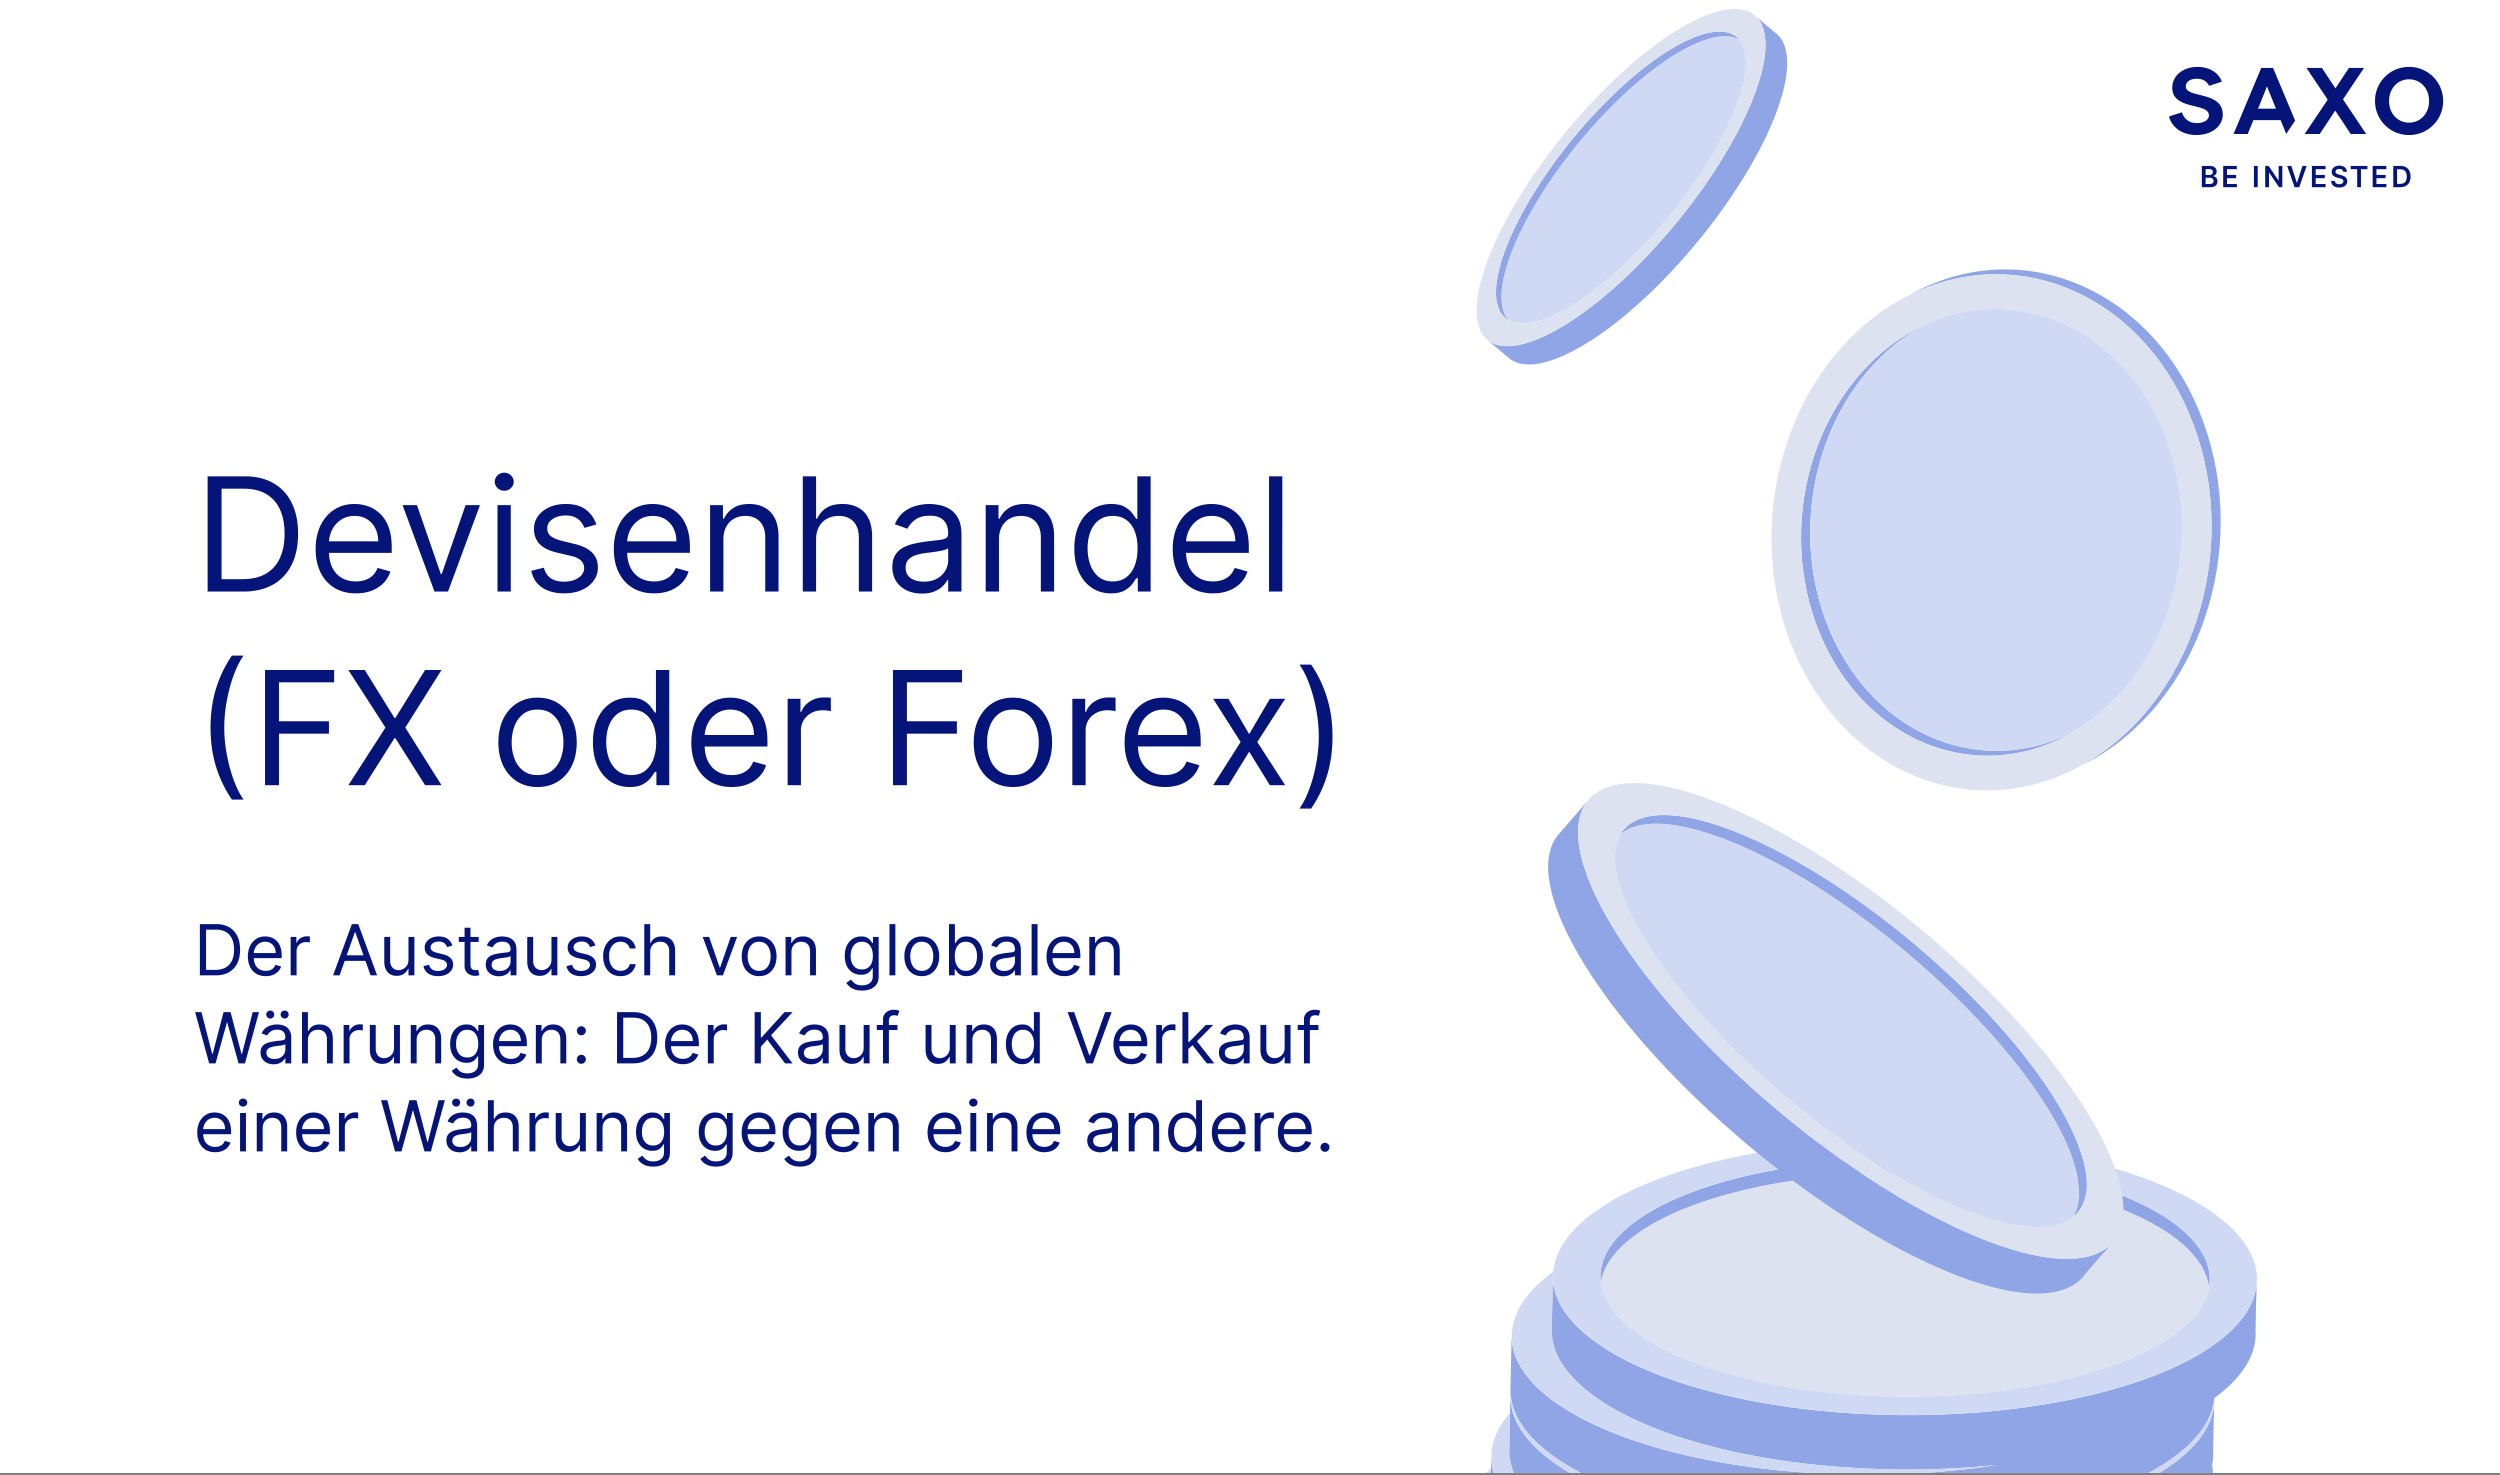 <svg xmlns="http://www.w3.org/2000/svg" width="710" height="419" fill="none"><rect width="100%" height="100%" fill="#808080" stroke="none"/><g clip-path="url(#a)"><path fill="#fff" d="M0 0h710v418.32H0z"/><path fill="#051478" d="M61.25 277h-4.489v-14.545h4.688q2.115 0 3.622.873 1.506.867 2.308 2.493.803 1.62.803 3.878 0 2.272-.81 3.913a5.77 5.77 0 0 1-2.358 2.514q-1.548.874-3.764.874m-2.727-1.562h2.613q1.805 0 2.99-.697a4.3 4.3 0 0 0 1.769-1.981q.582-1.285.582-3.061 0-1.761-.575-3.033-.575-1.278-1.719-1.96-1.143-.689-2.848-.689h-2.812zm16.96 1.789q-1.577 0-2.72-.696a4.67 4.67 0 0 1-1.755-1.96q-.61-1.264-.61-2.94 0-1.677.61-2.955.619-1.285 1.72-2.003 1.107-.724 2.585-.724.852 0 1.683.284a4.2 4.2 0 0 1 1.513.923q.681.633 1.086 1.676.405 1.044.405 2.571v.711h-8.41v-1.449h6.706q0-.924-.37-1.648a2.8 2.8 0 0 0-1.037-1.143q-.667-.42-1.576-.419-1.002 0-1.734.497a3.27 3.27 0 0 0-1.114 1.278 3.76 3.76 0 0 0-.391 1.69v.966q0 1.236.426 2.096a3.07 3.07 0 0 0 1.2 1.299q.768.441 1.783.441.66 0 1.193-.185.54-.192.93-.568.391-.384.604-.952l1.62.455a3.6 3.6 0 0 1-.86 1.448 4.2 4.2 0 0 1-1.491.966q-.888.341-1.996.341M82.55 277v-10.909h1.619v1.648h.114q.297-.81 1.08-1.314a3.2 3.2 0 0 1 1.76-.505q.186 0 .462.008.278.006.42.021v1.704a5 5 0 0 0-.391-.064 4 4 0 0 0-.633-.049q-.795 0-1.42.334-.618.325-.98.909a2.45 2.45 0 0 0-.355 1.314V277zm13.89 0h-1.847l5.341-14.545h1.818L107.093 277h-1.846l-4.347-12.244h-.113zm.682-5.682h7.443v1.563h-7.443zm18.885 1.222v-6.449h1.676V277h-1.676v-1.847h-.114a3.6 3.6 0 0 1-1.193 1.414q-.81.575-2.046.575-1.022 0-1.818-.447-.795-.455-1.25-1.364-.454-.916-.454-2.308v-6.932h1.676v6.818q0 1.194.667 1.903.675.711 1.719.711.626 0 1.272-.32.653-.32 1.093-.98.448-.66.448-1.683m12.473-4.006-1.506.426a2.8 2.8 0 0 0-.419-.731 2 2 0 0 0-.738-.597q-.47-.234-1.201-.234-1 0-1.669.461-.66.454-.66 1.158 0 .625.454.987.455.363 1.421.604l1.619.398q1.463.355 2.181 1.086.717.725.717 1.868 0 .938-.54 1.676-.533.74-1.491 1.165t-2.23.426q-1.67 0-2.763-.724-1.094-.725-1.385-2.117l1.591-.397q.227.88.859 1.321.64.44 1.669.44 1.172 0 1.861-.497.696-.504.696-1.208 0-.568-.398-.951-.397-.391-1.221-.583l-1.818-.426q-1.5-.355-2.202-1.101-.696-.753-.696-1.882a2.7 2.7 0 0 1 .518-1.633q.526-.71 1.428-1.115.909-.405 2.059-.405 1.62 0 2.543.71a3.83 3.83 0 0 1 1.321 1.875m7.466-2.443v1.42h-5.653v-1.42zm-4.005-2.614h1.676v10.398q0 .71.206 1.065.213.349.54.469.333.114.703.114.276 0 .454-.029l.284-.056.341 1.505a3.4 3.4 0 0 1-.476.128 3.5 3.5 0 0 1-.774.071q-.71 0-1.392-.305a2.76 2.76 0 0 1-1.122-.931q-.44-.624-.44-1.576zm9.737 13.779a4.4 4.4 0 0 1-1.882-.391 3.23 3.23 0 0 1-1.343-1.143q-.497-.753-.497-1.819 0-.937.37-1.519a2.6 2.6 0 0 1 .987-.924 5.2 5.2 0 0 1 1.363-.497 16 16 0 0 1 1.513-.27 73 73 0 0 1 1.612-.192q.625-.07.91-.234.291-.163.291-.568v-.057q0-1.051-.576-1.633-.568-.583-1.725-.583-1.201 0-1.882.526-.683.525-.959 1.122l-1.591-.568q.426-.994 1.136-1.549a4.3 4.3 0 0 1 1.563-.781 6.5 6.5 0 0 1 1.676-.227q.525 0 1.207.128.689.12 1.328.504.647.384 1.073 1.158t.426 2.073V277h-1.676v-1.477h-.085q-.17.355-.569.76-.398.404-1.058.689t-1.612.284m.256-1.506q.993 0 1.676-.391.689-.39 1.037-1.008.355-.618.355-1.3v-1.534q-.106.127-.469.234a8 8 0 0 1-.824.178q-.462.07-.902.128-.433.05-.703.085a6.4 6.4 0 0 0-1.222.277q-.561.184-.909.561-.34.369-.341 1.009 0 .873.647 1.321.653.44 1.655.44m14.678-3.21v-6.449h1.676V277h-1.676v-1.847h-.113a3.6 3.6 0 0 1-1.194 1.414q-.809.575-2.045.575-1.023 0-1.818-.447-.796-.455-1.25-1.364-.455-.916-.455-2.308v-6.932h1.676v6.818q0 1.194.668 1.903.675.711 1.719.711.624 0 1.271-.32.654-.32 1.094-.98.447-.66.447-1.683m12.474-4.006-1.506.426a2.8 2.8 0 0 0-.419-.731 2 2 0 0 0-.739-.597q-.468-.234-1.2-.234-1.002 0-1.669.461-.66.454-.661 1.158 0 .625.455.987.454.363 1.42.604l1.62.398q1.463.355 2.18 1.086.717.725.717 1.868 0 .938-.539 1.676-.533.74-1.492 1.165-.958.426-2.23.426-1.67 0-2.763-.724-1.094-.725-1.385-2.117l1.591-.397q.227.88.86 1.321.639.44 1.669.44 1.172 0 1.86-.497.696-.504.696-1.208 0-.568-.397-.951-.398-.391-1.222-.583l-1.818-.426q-1.499-.355-2.202-1.101-.696-.753-.696-1.882 0-.923.519-1.633.525-.71 1.427-1.115.91-.405 2.06-.405 1.619 0 2.543.71a3.84 3.84 0 0 1 1.321 1.875m7.153 8.693q-1.533 0-2.642-.724t-1.704-1.996q-.597-1.271-.597-2.905 0-1.661.611-2.933.618-1.278 1.719-1.996 1.107-.724 2.585-.724 1.15 0 2.074.426t1.513 1.193.731 1.79h-1.676q-.192-.746-.852-1.321-.654-.582-1.762-.582-.98 0-1.718.511-.732.504-1.144 1.427-.405.917-.405 2.152 0 1.264.398 2.202.405.937 1.136 1.456.739.519 1.733.519.654 0 1.186-.228a2.43 2.43 0 0 0 1.428-1.676h1.676a3.9 3.9 0 0 1-.703 1.74 3.9 3.9 0 0 1-1.47 1.222q-.91.447-2.117.447m8.417-6.789V277h-1.677v-14.545h1.677v5.34h.142a3.1 3.1 0 0 1 1.15-1.342q.774-.504 2.06-.504 1.114 0 1.953.447.838.44 1.3 1.357.468.91.468 2.315V277h-1.676v-6.818q0-1.3-.674-2.01-.668-.717-1.854-.717-.824 0-1.477.348-.647.348-1.023 1.015-.369.668-.369 1.62m24.685-4.347L205.307 277h-1.704l-4.034-10.909h1.818l3.011 8.693h.114l3.011-8.693zm6.254 11.136q-1.477 0-2.593-.703-1.108-.703-1.732-1.967-.618-1.264-.618-2.955 0-1.704.618-2.976.624-1.27 1.732-1.974 1.116-.703 2.593-.703t2.585.703q1.115.704 1.733 1.974.625 1.272.625 2.976 0 1.69-.625 2.955-.618 1.264-1.733 1.967-1.108.703-2.585.703m0-1.505q1.122 0 1.846-.576a3.4 3.4 0 0 0 1.073-1.512 5.8 5.8 0 0 0 .348-2.032 5.9 5.9 0 0 0-.348-2.038 3.43 3.43 0 0 0-1.073-1.527q-.724-.582-1.846-.582t-1.847.582q-.724.582-1.072 1.527a5.9 5.9 0 0 0-.348 2.038q0 1.094.348 2.032t1.072 1.512q.725.576 1.847.576m9.178-5.284V277h-1.676v-10.909h1.619v1.704h.142a3.1 3.1 0 0 1 1.165-1.335q.781-.511 2.017-.511 1.107 0 1.939.454.831.448 1.292 1.364.462.909.462 2.301V277h-1.676v-6.818q0-1.286-.668-2.003-.668-.724-1.832-.724-.802 0-1.435.348-.625.348-.987 1.015-.363.668-.362 1.62m20.051 10.88q-1.213 0-2.088-.312-.874-.306-1.456-.81a4.4 4.4 0 0 1-.916-1.065l1.335-.938q.227.298.576.682.348.39.951.675.61.291 1.598.291 1.322 0 2.181-.639.86-.64.859-2.003v-2.216h-.142a9 9 0 0 1-.526.739q-.333.432-.966.774-.624.334-1.69.334-1.321 0-2.372-.625-1.044-.625-1.655-1.819-.603-1.193-.604-2.897 0-1.677.59-2.919.59-1.251 1.641-1.932 1.05-.689 2.429-.689 1.065 0 1.69.355.631.348.966.795.34.44.525.725h.171v-1.733h1.619v11.221q0 1.407-.639 2.287a3.63 3.63 0 0 1-1.705 1.3q-1.065.42-2.372.419m-.057-5.994q1.01 0 1.705-.462t1.058-1.328.362-2.074q0-1.178-.355-2.081-.355-.901-1.051-1.413-.696-.511-1.719-.511-1.065 0-1.775.539-.704.54-1.058 1.449-.348.91-.348 2.017 0 1.137.355 2.01.362.866 1.065 1.364.711.49 1.761.49m9.517-12.869V277h-1.676v-14.545zm7.502 14.772q-1.478 0-2.592-.703-1.108-.703-1.733-1.967-.618-1.264-.618-2.955 0-1.704.618-2.976.625-1.27 1.733-1.974 1.115-.703 2.592-.703t2.585.703q1.115.704 1.733 1.974.625 1.272.625 2.976 0 1.69-.625 2.955-.618 1.264-1.733 1.967-1.107.703-2.585.703m0-1.505q1.122 0 1.847-.576.724-.575 1.072-1.512a5.8 5.8 0 0 0 .348-2.032 5.9 5.9 0 0 0-.348-2.038q-.348-.945-1.072-1.527t-1.847-.582-1.846.582a3.43 3.43 0 0 0-1.073 1.527 5.9 5.9 0 0 0-.348 2.038q0 1.094.348 2.032t1.073 1.512q.724.576 1.846.576m7.729 1.278v-14.545h1.676v5.369h.142q.185-.284.512-.725.334-.447.952-.795.625-.355 1.69-.355 1.377 0 2.429.689t1.64 1.953q.59 1.264.59 2.983 0 1.733-.59 3.004-.59 1.264-1.633 1.96-1.044.69-2.408.689-1.05 0-1.683-.348-.632-.355-.973-.802a11 11 0 0 1-.526-.753h-.198V277zm1.648-5.455q0 1.236.362 2.181.363.938 1.058 1.47.697.526 1.705.526 1.052 0 1.754-.554.71-.561 1.066-1.506.362-.952.362-2.117 0-1.15-.355-2.073-.348-.931-1.059-1.471-.703-.546-1.768-.546-1.023 0-1.719.518-.696.511-1.051 1.435-.355.915-.355 2.137m13.757 5.711a4.4 4.4 0 0 1-1.882-.391 3.23 3.23 0 0 1-1.342-1.143q-.498-.753-.497-1.819 0-.937.369-1.519a2.6 2.6 0 0 1 .987-.924 5.2 5.2 0 0 1 1.364-.497 16 16 0 0 1 1.512-.27 72 72 0 0 1 1.613-.192q.624-.07.909-.234.291-.163.291-.568v-.057q0-1.051-.575-1.633-.568-.583-1.726-.583-1.2 0-1.882.526-.682.525-.959 1.122l-1.591-.568q.426-.994 1.136-1.549a4.3 4.3 0 0 1 1.563-.781 6.5 6.5 0 0 1 1.676-.227q.526 0 1.207.128.69.12 1.329.504.645.384 1.072 1.158.426.774.426 2.073V277h-1.676v-1.477h-.085q-.17.355-.568.76-.398.404-1.059.689t-1.612.284m.256-1.506q.994 0 1.676-.391.689-.39 1.037-1.008.355-.618.355-1.3v-1.534q-.106.127-.469.234a8 8 0 0 1-.824.178q-.46.07-.902.128a41 41 0 0 0-.703.085 6.4 6.4 0 0 0-1.221.277q-.561.184-.909.561-.341.369-.341 1.009 0 .873.646 1.321.654.44 1.655.44m9.48-13.295V277h-1.677v-14.545zm7.643 14.772q-1.576 0-2.72-.696a4.7 4.7 0 0 1-1.754-1.96q-.61-1.264-.611-2.94 0-1.677.611-2.955.618-1.285 1.719-2.003 1.107-.724 2.585-.724.852 0 1.683.284a4.2 4.2 0 0 1 1.513.923q.681.633 1.087 1.676.404 1.044.404 2.571v.711h-8.409v-1.449h6.705q0-.924-.369-1.648a2.8 2.8 0 0 0-1.037-1.143q-.668-.42-1.577-.419-1.001 0-1.733.497a3.26 3.26 0 0 0-1.115 1.278 3.75 3.75 0 0 0-.391 1.69v.966q0 1.236.426 2.096a3.07 3.07 0 0 0 1.201 1.299q.767.441 1.782.441.66 0 1.194-.185.54-.192.93-.568.39-.384.604-.952l1.619.455a3.6 3.6 0 0 1-.859 1.448q-.604.618-1.492.966-.888.341-1.996.341m8.743-6.789V277h-1.676v-10.909h1.619v1.704h.142a3.1 3.1 0 0 1 1.165-1.335q.781-.511 2.017-.511 1.108 0 1.939.454.831.448 1.293 1.364.462.909.461 2.301V277h-1.676v-6.818q0-1.286-.667-2.003-.668-.724-1.833-.724-.803 0-1.434.348-.625.348-.988 1.015-.362.668-.362 1.62M59.403 302l-3.977-14.545h1.79l3.04 11.846h.142l3.096-11.846h1.989l3.096 11.846h.143l3.04-11.846h1.79L69.573 302h-1.818l-3.21-11.591h-.114L61.222 302zm18.31.256a4.4 4.4 0 0 1-1.882-.391 3.23 3.23 0 0 1-1.342-1.143q-.498-.753-.498-1.819 0-.937.37-1.519.369-.59.987-.924a5.2 5.2 0 0 1 1.364-.497 16 16 0 0 1 1.512-.27q.994-.127 1.613-.192.625-.07.909-.234.29-.163.29-.568v-.057q.001-1.051-.574-1.633-.569-.583-1.726-.583-1.2 0-1.882.526-.683.525-.96 1.122l-1.59-.568q.426-.994 1.136-1.549.718-.56 1.563-.781a6.5 6.5 0 0 1 1.676-.227q.525 0 1.207.128.69.12 1.329.504.646.384 1.072 1.158t.426 2.073V302h-1.676v-1.477h-.085q-.17.355-.569.76-.397.404-1.058.689-.66.284-1.612.284m.256-1.506q.994 0 1.676-.391.69-.39 1.037-1.008a2.57 2.57 0 0 0 .355-1.3v-1.534q-.106.127-.469.234a8 8 0 0 1-.824.178q-.46.07-.902.128-.433.05-.703.085a6.4 6.4 0 0 0-1.221.277q-.561.184-.91.561-.34.369-.34 1.009 0 .873.646 1.321.653.44 1.655.44m-1.222-11.477q-.447 0-.795-.341a1.1 1.1 0 0 1-.341-.796q0-.49.34-.809a1.13 1.13 0 0 1 .796-.327q.49 0 .81.327.327.32.326.809 0 .448-.326.796a1.06 1.06 0 0 1-.81.341m4.091 0q-.447 0-.795-.341a1.1 1.1 0 0 1-.341-.796q0-.49.34-.809a1.13 1.13 0 0 1 .796-.327q.49 0 .81.327.326.32.326.809 0 .448-.326.796a1.06 1.06 0 0 1-.81.341m6.61 6.165V302h-1.676v-14.545h1.676v5.34h.143q.383-.844 1.15-1.342.774-.504 2.06-.504 1.115 0 1.953.447.838.44 1.3 1.357.468.91.468 2.315V302h-1.676v-6.818q0-1.3-.675-2.01-.667-.717-1.853-.717-.825 0-1.477.348-.647.348-1.023 1.015-.37.668-.37 1.62M97.589 302v-10.909h1.62v1.648h.114q.298-.81 1.079-1.314a3.2 3.2 0 0 1 1.762-.505q.185 0 .461.008.278.006.419.021v1.704a5 5 0 0 0-.39-.064 4 4 0 0 0-.632-.049q-.796 0-1.421.334-.618.325-.98.909a2.45 2.45 0 0 0-.355 1.314V302zm14.317-4.46v-6.449h1.676V302h-1.676v-1.847h-.113a3.6 3.6 0 0 1-1.194 1.414q-.809.575-2.045.575-1.023 0-1.818-.447-.796-.455-1.25-1.364-.455-.916-.455-2.308v-6.932h1.676v6.818q0 1.194.668 1.903.675.711 1.719.711.624 0 1.271-.32.654-.32 1.094-.98.447-.66.447-1.683m6.422-2.102V302h-1.676v-10.909h1.62v1.704h.142a3.1 3.1 0 0 1 1.164-1.335q.782-.511 2.017-.511 1.108 0 1.939.454.831.448 1.293 1.364.462.909.462 2.301V302h-1.676v-6.818q0-1.286-.668-2.003-.668-.724-1.832-.724-.804 0-1.435.348-.626.348-.987 1.015-.363.668-.363 1.62m14.427 10.88q-1.215 0-2.088-.312-.874-.306-1.456-.81a4.4 4.4 0 0 1-.916-1.065l1.335-.938q.227.298.575.682.348.39.952.675.61.291 1.598.291 1.321 0 2.18-.639.86-.64.86-2.003v-2.216h-.142a9 9 0 0 1-.526.739q-.333.432-.966.774-.625.334-1.69.334-1.322 0-2.372-.625-1.044-.625-1.655-1.819-.604-1.193-.604-2.897 0-1.677.59-2.919.589-1.251 1.64-1.932 1.052-.689 2.429-.689 1.065 0 1.691.355.632.348.965.795.342.44.526.725h.17v-1.733h1.62v11.221q0 1.407-.639 2.287a3.64 3.64 0 0 1-1.705 1.3q-1.065.42-2.372.419m-.057-5.994q1.008 0 1.705-.462.696-.462 1.058-1.328t.362-2.074q0-1.178-.355-2.081-.355-.901-1.051-1.413-.696-.511-1.719-.511-1.065 0-1.775.539-.703.54-1.059 1.449-.348.91-.348 2.017 0 1.137.355 2.01.363.866 1.066 1.364.71.49 1.761.49m12.415 1.903q-1.577 0-2.72-.696a4.67 4.67 0 0 1-1.755-1.96q-.61-1.264-.61-2.94 0-1.677.61-2.955.618-1.285 1.719-2.003 1.109-.724 2.585-.724.853 0 1.684.284a4.2 4.2 0 0 1 1.512.923q.682.633 1.087 1.676.405 1.044.405 2.571v.711h-8.409v-1.449h6.704q0-.924-.369-1.648a2.78 2.78 0 0 0-1.037-1.143q-.668-.42-1.577-.419-1 0-1.733.497a3.3 3.3 0 0 0-1.115 1.278 3.76 3.76 0 0 0-.39 1.69v.966q0 1.236.426 2.096a3.07 3.07 0 0 0 1.2 1.299q.768.441 1.783.441.66 0 1.193-.185.54-.192.93-.568.391-.384.604-.952l1.619.455a3.6 3.6 0 0 1-.859 1.448 4.2 4.2 0 0 1-1.491.966q-.889.341-1.996.341m8.743-6.789V302h-1.676v-10.909h1.619v1.704h.142a3.1 3.1 0 0 1 1.165-1.335q.781-.511 2.017-.511 1.108 0 1.939.454.831.448 1.292 1.364.462.909.462 2.301V302h-1.676v-6.818q0-1.286-.668-2.003-.668-.724-1.832-.724-.802 0-1.435.348a2.5 2.5 0 0 0-.987 1.015q-.362.668-.362 1.62m11.244 6.676q-.525 0-.902-.377a1.23 1.23 0 0 1-.376-.902q0-.525.376-.902a1.23 1.23 0 0 1 .902-.376q.526 0 .902.376.377.377.377.902 0 .348-.178.639a1.3 1.3 0 0 1-.461.469q-.285.171-.64.171m0-8.097a1.23 1.23 0 0 1-.902-.376 1.23 1.23 0 0 1-.376-.902q0-.526.376-.902.377-.377.902-.377.526 0 .902.377.377.376.377.902 0 .348-.178.639-.17.29-.461.469-.285.17-.64.17M179.727 302h-4.489v-14.545h4.687q2.117 0 3.623.873 1.505.867 2.308 2.493.802 1.62.802 3.878 0 2.272-.809 3.913a5.77 5.77 0 0 1-2.358 2.514q-1.548.874-3.764.874m-2.728-1.562h2.614q1.804 0 2.99-.697a4.3 4.3 0 0 0 1.768-1.981q.583-1.285.583-3.061 0-1.761-.575-3.033-.576-1.278-1.719-1.96-1.144-.689-2.848-.689h-2.813zm16.961 1.789q-1.577 0-2.721-.696a4.7 4.7 0 0 1-1.754-1.96q-.61-1.264-.611-2.94 0-1.677.611-2.955.618-1.285 1.719-2.003 1.107-.724 2.585-.724.852 0 1.683.284a4.2 4.2 0 0 1 1.513.923q.682.633 1.087 1.676.405 1.044.405 2.571v.711h-8.41v-1.449h6.705q0-.924-.369-1.648a2.8 2.8 0 0 0-1.037-1.143q-.668-.42-1.577-.419-1.002 0-1.733.497a3.26 3.26 0 0 0-1.115 1.278 3.76 3.76 0 0 0-.391 1.69v.966q0 1.236.427 2.096a3.06 3.06 0 0 0 1.2 1.299q.766.441 1.783.441.66 0 1.193-.185.54-.192.93-.568.391-.384.604-.952l1.619.455a3.6 3.6 0 0 1-.859 1.448q-.604.618-1.492.966-.888.341-1.995.341m7.066-.227v-10.909h1.62v1.648h.113q.299-.81 1.08-1.314a3.2 3.2 0 0 1 1.761-.505q.184 0 .462.008.276.006.419.021v1.704a5 5 0 0 0-.391-.064 4 4 0 0 0-.632-.049 2.96 2.96 0 0 0-1.42.334q-.618.325-.98.909a2.45 2.45 0 0 0-.356 1.314V302zm13.294 0v-14.545h1.761v7.215h.171l6.534-7.215h2.301l-6.108 6.562 6.108 7.983h-2.131l-5.056-6.761-1.819 2.045V302zm16.03.256a4.4 4.4 0 0 1-1.882-.391 3.23 3.23 0 0 1-1.343-1.143q-.497-.753-.497-1.819 0-.937.37-1.519a2.6 2.6 0 0 1 .987-.924 5.2 5.2 0 0 1 1.363-.497 16 16 0 0 1 1.513-.27q.994-.127 1.612-.192.626-.07.909-.234.292-.163.292-.568v-.057q0-1.051-.576-1.633-.568-.583-1.725-.583-1.201 0-1.883.526-.682.525-.958 1.122l-1.591-.568q.426-.994 1.136-1.549a4.3 4.3 0 0 1 1.563-.781 6.5 6.5 0 0 1 1.676-.227q.525 0 1.207.128.689.12 1.328.504.647.384 1.073 1.158t.426 2.073V302h-1.676v-1.477h-.086q-.17.355-.568.76-.398.404-1.058.689t-1.612.284m.255-1.506q.994 0 1.677-.391.689-.39 1.037-1.008.355-.618.355-1.3v-1.534q-.107.127-.469.234a8 8 0 0 1-.824.178q-.462.07-.902.128-.433.05-.703.085a6.4 6.4 0 0 0-1.222.277q-.561.184-.909.561-.34.369-.341 1.009 0 .873.647 1.321.653.44 1.654.44m14.679-3.21v-6.449h1.676V302h-1.676v-1.847h-.114a3.57 3.57 0 0 1-1.193 1.414q-.809.575-2.045.575-1.023 0-1.818-.447-.796-.455-1.25-1.364-.455-.916-.455-2.308v-6.932h1.676v6.818q0 1.194.668 1.903.675.711 1.719.711.624 0 1.271-.32.654-.32 1.094-.98.447-.66.447-1.683m9.604-6.449v1.42h-5.881v-1.42zM250.769 302v-12.415q0-.938.44-1.562a2.74 2.74 0 0 1 1.144-.938 3.6 3.6 0 0 1 1.484-.312q.618 0 1.009.099.39.1.582.185l-.483 1.449a8 8 0 0 0-.355-.107 2.2 2.2 0 0 0-.583-.064q-.831 0-1.2.419-.362.42-.362 1.229V302zm18.968-4.46v-6.449h1.676V302h-1.676v-1.847h-.113a3.6 3.6 0 0 1-1.194 1.414q-.809.575-2.045.575-1.023 0-1.818-.447-.796-.455-1.25-1.364-.455-.916-.455-2.308v-6.932h1.676v6.818q0 1.194.668 1.903.675.711 1.719.711.624 0 1.271-.32.654-.32 1.094-.98.447-.66.447-1.683m6.422-2.102V302h-1.676v-10.909h1.62v1.704h.142a3.1 3.1 0 0 1 1.164-1.335q.782-.511 2.017-.511 1.108 0 1.939.454.831.448 1.293 1.364.462.909.462 2.301V302h-1.676v-6.818q0-1.286-.668-2.003-.668-.724-1.832-.724-.804 0-1.435.348-.625.348-.987 1.015-.363.668-.363 1.62m14.143 6.789q-1.364 0-2.408-.689-1.044-.696-1.633-1.96-.59-1.271-.59-3.004 0-1.719.59-2.983t1.64-1.953q1.052-.689 2.429-.689 1.066 0 1.683.355.625.348.952.795.334.44.519.725h.142v-5.369h1.676V302h-1.619v-1.676h-.199q-.185.299-.526.753-.341.447-.973.802-.632.348-1.683.348m.227-1.505q1.009 0 1.705-.526.695-.533 1.058-1.47.362-.945.362-2.181 0-1.222-.355-2.137-.355-.924-1.051-1.435-.696-.518-1.719-.518-1.065 0-1.775.546-.703.54-1.059 1.471-.348.923-.348 2.073 0 1.165.355 2.117.363.945 1.066 1.506.71.554 1.761.554m14.524-13.267 4.318 12.244h.171l4.318-12.244h1.847L310.366 302h-1.818l-5.341-14.545zm16.25 14.772q-1.577 0-2.72-.696a4.7 4.7 0 0 1-1.754-1.96q-.61-1.264-.611-2.94 0-1.677.611-2.955.618-1.285 1.719-2.003 1.107-.724 2.585-.724.852 0 1.683.284a4.2 4.2 0 0 1 1.513.923q.682.633 1.086 1.676.405 1.044.405 2.571v.711h-8.409v-1.449h6.705q0-.924-.37-1.648a2.8 2.8 0 0 0-1.036-1.143q-.669-.42-1.577-.419-1.002 0-1.733.497a3.26 3.26 0 0 0-1.115 1.278 3.75 3.75 0 0 0-.391 1.69v.966q0 1.236.426 2.096a3.07 3.07 0 0 0 1.201 1.299q.767.441 1.782.441.661 0 1.193-.185.54-.192.931-.568.39-.384.604-.952l1.619.455a3.6 3.6 0 0 1-.86 1.448 4.2 4.2 0 0 1-1.491.966q-.888.341-1.996.341m7.067-.227v-10.909h1.619v1.648h.114q.299-.81 1.08-1.314a3.18 3.18 0 0 1 1.761-.505q.185 0 .462.008.276.006.419.021v1.704a5 5 0 0 0-.391-.064 4 4 0 0 0-.632-.049q-.795 0-1.421.334a2.5 2.5 0 0 0-.98.909 2.45 2.45 0 0 0-.355 1.314V302zm9.004-3.977-.028-2.074h.34l4.773-4.858h2.074l-5.085 5.142h-.142zM335.811 302v-14.545h1.677V302zm6.932 0-4.261-5.398 1.193-1.164 5.199 6.562zm7.158.256a4.44 4.44 0 0 1-1.883-.391 3.23 3.23 0 0 1-1.342-1.143q-.497-.753-.497-1.819 0-.937.369-1.519a2.6 2.6 0 0 1 .988-.924 5.2 5.2 0 0 1 1.363-.497 16 16 0 0 1 1.513-.27q.994-.127 1.612-.192.625-.07.909-.234.291-.163.291-.568v-.057q0-1.051-.575-1.633-.568-.583-1.726-.583-1.2 0-1.882.526-.681.525-.959 1.122l-1.591-.568q.427-.994 1.137-1.549a4.3 4.3 0 0 1 1.562-.781 6.5 6.5 0 0 1 1.676-.227q.526 0 1.208.128.689.12 1.328.504.646.384 1.072 1.158t.427 2.073V302h-1.677v-1.477h-.085q-.17.355-.568.76-.398.404-1.058.689-.661.284-1.612.284m.255-1.506q.995 0 1.676-.391.69-.39 1.037-1.008.355-.618.355-1.3v-1.534q-.107.127-.468.234a8 8 0 0 1-.824.178q-.462.07-.902.128-.433.05-.703.085a6.4 6.4 0 0 0-1.222.277q-.561.184-.909.561-.34.369-.341 1.009 0 .873.646 1.321.654.44 1.655.44m14.679-3.21v-6.449h1.676V302h-1.676v-1.847h-.114a3.57 3.57 0 0 1-1.193 1.414q-.81.575-2.045.575-1.023 0-1.819-.447-.795-.455-1.25-1.364-.454-.916-.454-2.308v-6.932h1.676v6.818q0 1.194.668 1.903.674.711 1.718.711.626 0 1.272-.32.653-.32 1.093-.98.448-.66.448-1.683m9.604-6.449v1.42h-5.881v-1.42zM370.32 302v-12.415q0-.938.44-1.562a2.74 2.74 0 0 1 1.143-.938 3.6 3.6 0 0 1 1.485-.312q.618 0 1.008.099.391.1.583.185l-.483 1.449a8 8 0 0 0-.355-.107 2.2 2.2 0 0 0-.583-.064q-.831 0-1.2.419-.363.42-.362 1.229V302zM61.108 327.227q-1.577 0-2.72-.696a4.67 4.67 0 0 1-1.755-1.96q-.61-1.264-.61-2.94 0-1.677.61-2.955.618-1.285 1.72-2.003 1.107-.724 2.584-.724.853 0 1.684.284a4.2 4.2 0 0 1 1.512.923q.682.633 1.087 1.676.405 1.044.405 2.571v.711h-8.41v-1.449h6.705q0-.924-.369-1.648a2.8 2.8 0 0 0-1.037-1.143q-.667-.42-1.577-.419-1.001 0-1.732.497a3.27 3.27 0 0 0-1.115 1.278 3.76 3.76 0 0 0-.391 1.69v.966q0 1.236.426 2.096a3.07 3.07 0 0 0 1.2 1.299q.768.441 1.783.441.66 0 1.193-.185.54-.192.93-.568.391-.384.604-.952l1.62.455a3.6 3.6 0 0 1-.86 1.448 4.2 4.2 0 0 1-1.491.966q-.888.341-1.996.341m7.067-.227v-10.909h1.676V327zm.852-12.727q-.49 0-.845-.334a1.07 1.07 0 0 1-.348-.803q0-.469.348-.802a1.2 1.2 0 0 1 .845-.334q.49 0 .838.334.355.333.355.802t-.355.803a1.17 1.17 0 0 1-.838.334m5.57 6.165V327H72.92v-10.909h1.62v1.704h.141a3.1 3.1 0 0 1 1.165-1.335q.78-.511 2.017-.511 1.108 0 1.939.454.831.448 1.293 1.364.46.909.461 2.301V327h-1.676v-6.818q0-1.286-.668-2.003-.667-.724-1.832-.724-.802 0-1.435.348-.624.348-.987 1.015-.362.668-.362 1.62m14.597 6.789q-1.577 0-2.72-.696a4.67 4.67 0 0 1-1.755-1.96q-.61-1.264-.61-2.94 0-1.677.61-2.955.618-1.285 1.72-2.003 1.108-.724 2.584-.724.853 0 1.684.284a4.2 4.2 0 0 1 1.513.923q.681.633 1.086 1.676.405 1.044.405 2.571v.711H85.3v-1.449h6.705q0-.924-.369-1.648a2.8 2.8 0 0 0-1.037-1.143q-.667-.42-1.577-.419-1 0-1.733.497a3.27 3.27 0 0 0-1.115 1.278 3.76 3.76 0 0 0-.39 1.69v.966q0 1.236.426 2.096a3.07 3.07 0 0 0 1.2 1.299q.768.441 1.783.441.66 0 1.193-.185.54-.192.93-.568.39-.384.604-.952l1.62.455a3.6 3.6 0 0 1-.86 1.448q-.604.618-1.491.966-.888.341-1.996.341M96.26 327v-10.909h1.619v1.648h.114q.297-.81 1.08-1.314a3.2 3.2 0 0 1 1.761-.505q.185 0 .461.008.278.006.419.021v1.704a5 5 0 0 0-.39-.064 4 4 0 0 0-.633-.049q-.795 0-1.42.334-.618.325-.98.909a2.45 2.45 0 0 0-.355 1.314V327zm15.935 0-3.977-14.545h1.79l3.04 11.846h.142l3.096-11.846h1.989l3.097 11.846h.142l3.039-11.846h1.79L122.367 327h-1.818l-3.211-11.591h-.113L114.015 327zm18.31.256a4.4 4.4 0 0 1-1.882-.391 3.2 3.2 0 0 1-1.342-1.143q-.498-.753-.498-1.819 0-.937.37-1.519a2.6 2.6 0 0 1 .987-.924 5.2 5.2 0 0 1 1.364-.497 16 16 0 0 1 1.512-.27 72 72 0 0 1 1.613-.192q.624-.07.909-.234.291-.163.291-.568v-.057q0-1.051-.575-1.633-.568-.583-1.726-.583-1.2 0-1.882.526-.682.525-.959 1.122l-1.591-.568q.426-.994 1.136-1.549a4.3 4.3 0 0 1 1.563-.781 6.5 6.5 0 0 1 1.676-.227q.525 0 1.207.128.69.12 1.328.504.647.384 1.073 1.158t.426 2.073V327h-1.676v-1.477h-.085q-.17.355-.569.76-.397.404-1.058.689-.66.284-1.612.284m.256-1.506q.994 0 1.676-.391.689-.39 1.037-1.008.355-.618.355-1.3v-1.534q-.106.127-.469.234a8 8 0 0 1-.824.178q-.46.07-.902.128-.433.05-.703.085a6.4 6.4 0 0 0-1.221.277q-.561.184-.91.561-.34.369-.34 1.009 0 .873.646 1.321.653.44 1.655.44m-1.222-11.477q-.447 0-.795-.341a1.1 1.1 0 0 1-.341-.796q0-.49.341-.809.348-.327.795-.327.49 0 .81.327.326.32.326.809 0 .448-.326.796a1.06 1.06 0 0 1-.81.341m4.091 0q-.447 0-.795-.341a1.1 1.1 0 0 1-.341-.796q0-.49.341-.809.348-.327.795-.327.49 0 .81.327.326.32.326.809 0 .448-.326.796a1.06 1.06 0 0 1-.81.341m6.61 6.165V327h-1.676v-14.545h1.676v5.34h.143a3.1 3.1 0 0 1 1.15-1.342q.774-.504 2.06-.504 1.115 0 1.953.447.838.44 1.3 1.357.468.91.468 2.315V327h-1.676v-6.818q0-1.3-.675-2.01-.667-.717-1.853-.717-.824 0-1.477.348-.647.348-1.023 1.015-.37.668-.37 1.62M150.382 327v-10.909h1.619v1.648h.114q.298-.81 1.079-1.314a3.2 3.2 0 0 1 1.762-.505q.185 0 .461.008.278.006.419.021v1.704a5 5 0 0 0-.39-.064 4 4 0 0 0-.632-.049q-.796 0-1.421.334-.618.325-.98.909a2.44 2.44 0 0 0-.355 1.314V327zm14.316-4.46v-6.449h1.676V327h-1.676v-1.847h-.113a3.6 3.6 0 0 1-1.194 1.414q-.809.575-2.045.575-1.023 0-1.818-.447-.796-.455-1.25-1.364-.455-.916-.455-2.308v-6.932h1.676v6.818q0 1.194.668 1.903.675.711 1.719.711.624 0 1.271-.32.654-.32 1.094-.98.447-.66.447-1.683m6.422-2.102V327h-1.676v-10.909h1.62v1.704h.142a3.1 3.1 0 0 1 1.164-1.335q.782-.511 2.017-.511 1.108 0 1.939.454.831.448 1.293 1.364.462.909.462 2.301V327h-1.677v-6.818q0-1.286-.667-2.003-.668-.724-1.833-.724-.803 0-1.434.348-.626.348-.987 1.015-.363.668-.363 1.62m14.427 10.88q-1.215 0-2.088-.312-.874-.306-1.456-.81a4.4 4.4 0 0 1-.916-1.065l1.335-.938q.227.298.575.682.348.39.952.675.61.291 1.598.291 1.321 0 2.18-.639.86-.64.86-2.003v-2.216h-.142a9 9 0 0 1-.526.739q-.334.432-.966.774-.625.334-1.69.334-1.322 0-2.372-.625-1.044-.625-1.655-1.819-.604-1.193-.604-2.897 0-1.677.59-2.919.589-1.251 1.64-1.932 1.052-.689 2.429-.689 1.065 0 1.691.355.632.348.965.795.342.44.526.725h.17v-1.733h1.62v11.221q0 1.407-.639 2.287a3.64 3.64 0 0 1-1.705 1.3q-1.065.42-2.372.419m-.057-5.994q1.008 0 1.705-.462.696-.462 1.058-1.328t.362-2.074q0-1.178-.355-2.081-.355-.901-1.051-1.413-.696-.511-1.719-.511-1.065 0-1.776.539-.702.54-1.058 1.449-.348.91-.348 2.017 0 1.137.355 2.01.363.866 1.066 1.364.71.49 1.761.49m17.869 5.994q-1.213 0-2.088-.312-.873-.306-1.456-.81a4.4 4.4 0 0 1-.916-1.065l1.335-.938q.228.298.576.682.348.39.951.675.611.291 1.598.291 1.321 0 2.181-.639.86-.64.859-2.003v-2.216h-.142a9 9 0 0 1-.525.739q-.334.432-.966.774-.625.334-1.691.334-1.32 0-2.372-.625-1.044-.625-1.655-1.819-.603-1.193-.603-2.897 0-1.677.589-2.919.59-1.251 1.641-1.932 1.05-.689 2.429-.689 1.065 0 1.69.355.631.348.966.795.34.44.526.725h.17v-1.733h1.619v11.221q0 1.407-.639 2.287a3.64 3.64 0 0 1-1.704 1.3q-1.066.42-2.373.419m-.056-5.994q1.008 0 1.704-.462t1.058-1.328q.363-.867.363-2.074 0-1.178-.356-2.081-.354-.901-1.051-1.413-.696-.511-1.718-.511-1.067 0-1.776.539-.704.54-1.058 1.449-.348.91-.348 2.017 0 1.137.355 2.01.362.866 1.065 1.364.71.49 1.762.49m12.414 1.903q-1.577 0-2.72-.696a4.7 4.7 0 0 1-1.754-1.96q-.61-1.264-.611-2.94 0-1.677.611-2.955.618-1.285 1.719-2.003 1.107-.724 2.585-.724.852 0 1.683.284a4.2 4.2 0 0 1 1.513.923q.682.633 1.087 1.676.404 1.044.404 2.571v.711h-8.409v-1.449h6.705q0-.924-.369-1.648a2.8 2.8 0 0 0-1.037-1.143q-.668-.42-1.577-.419-1.002 0-1.733.497a3.26 3.26 0 0 0-1.115 1.278 3.75 3.75 0 0 0-.391 1.69v.966q0 1.236.426 2.096a3.07 3.07 0 0 0 1.201 1.299q.767.441 1.782.441.66 0 1.194-.185.538-.192.93-.568.39-.384.604-.952l1.619.455a3.6 3.6 0 0 1-.859 1.448q-.604.618-1.492.966-.888.341-1.996.341m11.471 4.091q-1.215 0-2.089-.312-.873-.306-1.456-.81a4.5 4.5 0 0 1-.916-1.065l1.335-.938q.228.298.576.682.348.39.951.675.611.291 1.599.291 1.32 0 2.18-.639.86-.64.859-2.003v-2.216h-.142a9 9 0 0 1-.525.739q-.334.432-.966.774-.625.334-1.691.334-1.32 0-2.372-.625-1.043-.625-1.655-1.819-.603-1.193-.603-2.897 0-1.677.589-2.919.59-1.251 1.641-1.932 1.051-.689 2.429-.689 1.065 0 1.69.355.633.348.966.795.341.44.526.725h.17v-1.733h1.619v11.221q0 1.407-.639 2.287a3.63 3.63 0 0 1-1.704 1.3q-1.066.42-2.372.419m-.057-5.994q1.008 0 1.704-.462t1.058-1.328q.363-.867.363-2.074 0-1.178-.355-2.081-.356-.901-1.052-1.413-.695-.511-1.718-.511-1.066 0-1.776.539-.703.54-1.058 1.449-.348.91-.348 2.017 0 1.137.355 2.01a3.1 3.1 0 0 0 1.065 1.364q.71.49 1.762.49m12.414 1.903q-1.576 0-2.72-.696a4.7 4.7 0 0 1-1.754-1.96q-.61-1.264-.611-2.94 0-1.677.611-2.955.618-1.285 1.719-2.003 1.107-.724 2.585-.724.852 0 1.683.284a4.2 4.2 0 0 1 1.513.923q.682.633 1.087 1.676.404 1.044.404 2.571v.711h-8.409v-1.449h6.705q0-.924-.369-1.648a2.8 2.8 0 0 0-1.037-1.143q-.668-.42-1.577-.419-1.002 0-1.733.497a3.26 3.26 0 0 0-1.115 1.278 3.76 3.76 0 0 0-.391 1.69v.966q0 1.236.426 2.096a3.07 3.07 0 0 0 1.201 1.299q.766.441 1.782.441.662 0 1.194-.185.54-.192.93-.568.39-.384.604-.952l1.619.455a3.6 3.6 0 0 1-.859 1.448q-.604.618-1.492.966-.888.341-1.996.341m8.743-6.789V327h-1.676v-10.909h1.62v1.704h.142a3.1 3.1 0 0 1 1.164-1.335q.782-.511 2.017-.511 1.108 0 1.939.454.831.448 1.293 1.364.462.909.462 2.301V327h-1.677v-6.818q0-1.286-.667-2.003-.667-.724-1.833-.724-.803 0-1.434.348-.626.348-.987 1.015-.363.668-.363 1.62m20.222 6.789q-1.577 0-2.72-.696a4.7 4.7 0 0 1-1.754-1.96q-.61-1.264-.611-2.94 0-1.677.611-2.955.618-1.285 1.719-2.003 1.107-.724 2.585-.724.852 0 1.683.284a4.2 4.2 0 0 1 1.513.923q.681.633 1.087 1.676.404 1.044.404 2.571v.711h-8.409v-1.449h6.705q0-.924-.37-1.648a2.8 2.8 0 0 0-1.036-1.143q-.668-.42-1.577-.419-1.002 0-1.733.497a3.26 3.26 0 0 0-1.115 1.278 3.75 3.75 0 0 0-.391 1.69v.966q0 1.236.426 2.096a3.07 3.07 0 0 0 1.201 1.299q.767.441 1.782.441.661 0 1.193-.185.54-.192.931-.568.39-.384.604-.952l1.619.455a3.6 3.6 0 0 1-.859 1.448q-.604.618-1.492.966-.888.341-1.996.341m7.067-.227v-10.909h1.676V327zm.852-12.727q-.49 0-.845-.334a1.07 1.07 0 0 1-.348-.803q0-.469.348-.802.356-.334.845-.334.49 0 .838.334.356.333.356.802t-.356.803a1.17 1.17 0 0 1-.838.334m5.57 6.165V327h-1.676v-10.909h1.619v1.704h.143a3.1 3.1 0 0 1 1.164-1.335q.781-.511 2.017-.511 1.108 0 1.939.454.831.448 1.293 1.364.462.909.462 2.301V327h-1.677v-6.818q0-1.286-.667-2.003-.667-.724-1.833-.724-.803 0-1.434.348-.625.348-.987 1.015-.363.668-.363 1.62m14.597 6.789q-1.577 0-2.72-.696-1.136-.703-1.754-1.96-.61-1.264-.611-2.94 0-1.677.611-2.955.618-1.285 1.719-2.003 1.107-.724 2.585-.724.852 0 1.683.284a4.2 4.2 0 0 1 1.513.923q.682.633 1.086 1.676.405 1.044.405 2.571v.711h-8.409v-1.449h6.705q0-.924-.37-1.648a2.78 2.78 0 0 0-1.037-1.143q-.667-.42-1.576-.419-1.002 0-1.733.497a3.26 3.26 0 0 0-1.115 1.278 3.75 3.75 0 0 0-.391 1.69v.966q0 1.236.426 2.096a3.07 3.07 0 0 0 1.201 1.299q.767.441 1.782.441.661 0 1.193-.185.54-.192.931-.568.39-.384.604-.952l1.619.455a3.6 3.6 0 0 1-.86 1.448 4.2 4.2 0 0 1-1.491.966q-.888.341-1.996.341m15.902.029a4.44 4.44 0 0 1-1.882-.391 3.23 3.23 0 0 1-1.342-1.143q-.498-.753-.497-1.819 0-.937.369-1.519a2.6 2.6 0 0 1 .987-.924 5.2 5.2 0 0 1 1.364-.497 16 16 0 0 1 1.513-.27q.993-.127 1.612-.192.625-.07.909-.234.291-.163.291-.568v-.057q0-1.051-.575-1.633-.568-.583-1.726-.583-1.2 0-1.882.526-.682.525-.959 1.122l-1.591-.568q.426-.994 1.136-1.549.719-.56 1.563-.781a6.5 6.5 0 0 1 1.676-.227q.526 0 1.208.128.689.12 1.328.504.646.384 1.072 1.158t.426 2.073V327h-1.676v-1.477h-.085q-.17.355-.568.76-.397.404-1.059.689-.66.284-1.612.284m.256-1.506q.994 0 1.676-.391.689-.39 1.037-1.008.355-.618.355-1.3v-1.534q-.106.127-.469.234a8 8 0 0 1-.824.178q-.46.07-.902.128a41 41 0 0 0-.703.085 6.4 6.4 0 0 0-1.221.277q-.561.184-.909.561-.341.369-.341 1.009 0 .873.646 1.321.654.44 1.655.44m9.48-5.312V327h-1.676v-10.909h1.619v1.704h.142a3.1 3.1 0 0 1 1.165-1.335q.78-.511 2.017-.511 1.107 0 1.939.454.83.448 1.292 1.364.462.909.462 2.301V327h-1.676v-6.818q0-1.286-.668-2.003-.668-.724-1.832-.724-.803 0-1.435.348-.625.348-.987 1.015-.363.668-.362 1.62m14.142 6.789q-1.364 0-2.408-.689-1.044-.696-1.633-1.96-.59-1.271-.59-3.004 0-1.719.59-2.983t1.64-1.953q1.052-.689 2.429-.689 1.066 0 1.684.355.625.348.951.795.335.44.519.725h.142v-5.369h1.676V327h-1.619v-1.676h-.199q-.184.299-.526.753-.34.447-.973.802-.632.348-1.683.348m.227-1.505q1.01 0 1.705-.526.696-.533 1.058-1.47.363-.945.362-2.181 0-1.222-.355-2.137-.355-.924-1.051-1.435-.696-.518-1.719-.518-1.065 0-1.775.546-.704.54-1.058 1.471-.348.923-.348 2.073 0 1.165.355 2.117.361.945 1.065 1.506.71.554 1.761.554m12.649 1.505q-1.576 0-2.72-.696a4.7 4.7 0 0 1-1.754-1.96q-.61-1.264-.611-2.94 0-1.677.611-2.955.618-1.285 1.719-2.003 1.107-.724 2.585-.724.852 0 1.683.284a4.2 4.2 0 0 1 1.513.923q.682.633 1.087 1.676.405 1.044.405 2.571v.711h-8.41v-1.449h6.705q0-.924-.369-1.648a2.8 2.8 0 0 0-1.037-1.143q-.668-.42-1.577-.419-1.001 0-1.733.497a3.26 3.26 0 0 0-1.115 1.278 3.76 3.76 0 0 0-.391 1.69v.966q0 1.236.427 2.096a3.06 3.06 0 0 0 1.2 1.299q.767.441 1.782.441.661 0 1.194-.185.54-.192.93-.568.39-.384.604-.952l1.619.455a3.6 3.6 0 0 1-.859 1.448q-.604.618-1.492.966-.888.341-1.996.341m7.067-.227v-10.909h1.62v1.648h.113q.298-.81 1.08-1.314a3.2 3.2 0 0 1 1.761-.505q.184 0 .462.008.276.006.419.021v1.704a5 5 0 0 0-.391-.064 4 4 0 0 0-.632-.049 2.96 2.96 0 0 0-1.42.334q-.618.325-.981.909a2.45 2.45 0 0 0-.355 1.314V327zm11.683.227q-1.576 0-2.72-.696a4.7 4.7 0 0 1-1.754-1.96q-.61-1.264-.611-2.94 0-1.677.611-2.955.618-1.285 1.719-2.003 1.107-.724 2.585-.724.852 0 1.683.284a4.2 4.2 0 0 1 1.513.923q.682.633 1.087 1.676.405 1.044.405 2.571v.711h-8.41v-1.449h6.705q0-.924-.369-1.648a2.8 2.8 0 0 0-1.037-1.143q-.668-.42-1.577-.419-1.001 0-1.733.497a3.26 3.26 0 0 0-1.115 1.278 3.76 3.76 0 0 0-.391 1.69v.966q0 1.236.427 2.096a3.06 3.06 0 0 0 1.2 1.299q.767.441 1.782.441.661 0 1.194-.185.54-.192.93-.568.39-.384.604-.952l1.619.455a3.6 3.6 0 0 1-.859 1.448q-.604.618-1.492.966-.888.341-1.996.341m8.289-.113a1.23 1.23 0 0 1-.902-.377 1.23 1.23 0 0 1-.377-.902q0-.525.377-.902.376-.376.902-.376.525 0 .902.376.376.377.376.902 0 .348-.177.639a1.3 1.3 0 0 1-.462.469 1.2 1.2 0 0 1-.639.171M69.063 168h-10.1v-32.727H69.51q4.762 0 8.15 1.965 3.388 1.95 5.193 5.609 1.806 3.644 1.806 8.725 0 5.115-1.822 8.805-1.822 3.676-5.305 5.657Q74.049 168 69.062 168m-6.137-3.516h5.88q4.06 0 6.728-1.566 2.67-1.566 3.98-4.458t1.31-6.888q0-3.963-1.294-6.823-1.296-2.877-3.868-4.411-2.572-1.55-6.408-1.55h-6.328zm38.161 4.027q-3.548 0-6.12-1.566-2.557-1.582-3.948-4.41-1.374-2.845-1.374-6.616t1.374-6.648q1.39-2.892 3.867-4.506 2.493-1.63 5.817-1.63 1.918 0 3.787.639 1.87.64 3.404 2.078 1.534 1.422 2.445 3.771t.911 5.785v1.598H92.33v-3.26h15.085q0-2.077-.831-3.708a6.27 6.27 0 0 0-2.333-2.572q-1.502-.943-3.548-.943-2.253 0-3.899 1.118a7.36 7.36 0 0 0-2.509 2.877 8.45 8.45 0 0 0-.879 3.803v2.173q0 2.78.959 4.714.975 1.918 2.7 2.925 1.726.99 4.012.991 1.485 0 2.684-.416a5.8 5.8 0 0 0 2.094-1.278q.878-.863 1.358-2.142l3.643 1.023a8.1 8.1 0 0 1-1.933 3.26q-1.358 1.39-3.356 2.173-1.998.768-4.49.767m35.224-25.056L127.234 168h-3.835l-9.077-24.545h4.091l6.776 19.559h.255l6.776-19.559zM141.289 168v-24.545h3.771V168zm1.917-28.636a2.68 2.68 0 0 1-1.901-.751q-.783-.752-.783-1.806t.783-1.806a2.68 2.68 0 0 1 1.901-.751q1.103 0 1.886.751.8.751.799 1.806 0 1.054-.799 1.806a2.63 2.63 0 0 1-1.886.751m26.148 9.588-3.388.959a6.3 6.3 0 0 0-.943-1.646q-.607-.816-1.662-1.343t-2.7-.527q-2.254 0-3.756 1.039-1.486 1.022-1.486 2.604 0 1.406 1.023 2.222 1.023.815 3.196 1.358l3.643.895q3.292.798 4.906 2.445 1.614 1.629 1.614 4.203 0 2.109-1.214 3.771-1.199 1.661-3.356 2.621-2.157.958-5.018.958-3.755 0-6.216-1.63t-3.116-4.762l3.579-.895q.512 1.982 1.934 2.973 1.438.99 3.755.991 2.637 0 4.187-1.119 1.566-1.135 1.566-2.717 0-1.278-.895-2.141-.895-.88-2.748-1.31l-4.091-.959q-3.373-.8-4.954-2.477-1.566-1.694-1.566-4.235 0-2.078 1.166-3.675 1.183-1.599 3.212-2.509 2.046-.91 4.635-.911 3.642 0 5.72 1.598 2.094 1.598 2.973 4.219m16.415 19.559q-3.548 0-6.12-1.566-2.557-1.582-3.947-4.41-1.374-2.845-1.374-6.616t1.374-6.648q1.39-2.892 3.867-4.506 2.493-1.63 5.817-1.63 1.917 0 3.787.639 1.87.64 3.404 2.078 1.534 1.422 2.445 3.771t.911 5.785v1.598h-18.921v-3.26h15.085q0-2.077-.831-3.708a6.26 6.26 0 0 0-2.333-2.572q-1.502-.943-3.547-.943-2.253 0-3.899 1.118a7.35 7.35 0 0 0-2.509 2.877 8.45 8.45 0 0 0-.879 3.803v2.173q0 2.78.959 4.714.974 1.918 2.7 2.925 1.727.99 4.011.991 1.487 0 2.685-.416a5.76 5.76 0 0 0 2.093-1.278q.879-.863 1.359-2.142l3.643 1.023a8.1 8.1 0 0 1-1.933 3.26q-1.36 1.39-3.356 2.173-1.998.768-4.491.767m19.672-15.277V168h-3.772v-24.545h3.644v3.835h.32a7 7 0 0 1 2.62-3.004q1.758-1.151 4.539-1.151 2.493 0 4.362 1.023 1.87 1.007 2.909 3.068 1.038 2.045 1.038 5.177V168h-3.771v-15.341q0-2.892-1.502-4.506-1.503-1.63-4.123-1.63-1.806 0-3.228.783-1.406.782-2.221 2.285-.816 1.502-.815 3.643m26.323 0V168h-3.771v-32.727h3.771v12.017h.32a6.93 6.93 0 0 1 2.588-3.02q1.742-1.135 4.635-1.135 2.508 0 4.394 1.007 1.886.99 2.925 3.052 1.054 2.046 1.054 5.209V168h-3.771v-15.341q0-2.924-1.518-4.522-1.503-1.614-4.171-1.614-1.854 0-3.324.783-1.453.782-2.301 2.285-.831 1.502-.831 3.643m30.039 15.341q-2.333 0-4.235-.879-1.902-.895-3.02-2.572-1.119-1.695-1.119-4.091 0-2.11.831-3.42a5.86 5.86 0 0 1 2.221-2.077q1.39-.752 3.068-1.119a37 37 0 0 1 3.404-.607q2.238-.288 3.628-.432 1.406-.16 2.045-.527.655-.367.655-1.279v-.127q0-2.365-1.294-3.676-1.278-1.31-3.883-1.31-2.701 0-4.235 1.182-1.534 1.183-2.157 2.525l-3.58-1.278q.959-2.238 2.557-3.484a9.6 9.6 0 0 1 3.516-1.758 14.6 14.6 0 0 1 3.771-.511q1.182 0 2.717.288a8.7 8.7 0 0 1 2.988 1.134q1.454.863 2.413 2.605t.959 4.666V168h-3.772v-3.324h-.191q-.384.8-1.279 1.71t-2.381 1.55q-1.487.639-3.627.639m.575-3.387q2.237 0 3.771-.879 1.55-.88 2.333-2.27a5.8 5.8 0 0 0 .799-2.924v-3.452q-.239.288-1.054.528-.8.224-1.854.399a81 81 0 0 1-2.03.288q-.974.111-1.582.192-1.47.19-2.748.623-1.263.416-2.046 1.262-.767.832-.767 2.269 0 1.966 1.455 2.973 1.47.99 3.723.991m21.329-11.954V168h-3.771v-24.545h3.644v3.835h.319a7 7 0 0 1 2.621-3.004q1.758-1.151 4.538-1.151 2.493 0 4.363 1.023 1.87 1.007 2.908 3.068 1.04 2.045 1.039 5.177V168h-3.771v-15.341q0-2.892-1.503-4.506-1.502-1.63-4.122-1.63-1.806 0-3.228.783-1.406.782-2.222 2.285-.815 1.502-.815 3.643m31.821 15.277q-3.068 0-5.417-1.55-2.35-1.566-3.676-4.41-1.326-2.86-1.326-6.76 0-3.867 1.326-6.711t3.692-4.395q2.364-1.55 5.465-1.55 2.397 0 3.787.799 1.406.783 2.141 1.79.751.99 1.167 1.63h.319v-12.081h3.772V168h-3.644v-3.771h-.447a24 24 0 0 1-1.183 1.694q-.767 1.007-2.189 1.805-1.423.783-3.787.783m.511-3.387q2.27 0 3.835-1.183 1.566-1.199 2.381-3.308.816-2.125.815-4.906 0-2.748-.799-4.81-.798-2.078-2.365-3.228-1.566-1.166-3.867-1.166-2.397 0-3.995 1.23-1.582 1.215-2.381 3.308-.783 2.077-.783 4.666 0 2.621.799 4.762.814 2.126 2.397 3.388 1.598 1.247 3.963 1.247m28.461 3.387q-3.547 0-6.121-1.566-2.556-1.582-3.947-4.41-1.374-2.845-1.374-6.616t1.374-6.648q1.39-2.892 3.867-4.506 2.493-1.63 5.817-1.63 1.918 0 3.787.639 1.87.64 3.404 2.078 1.535 1.422 2.445 3.771t.911 5.785v1.598h-18.92v-3.26h15.085q0-2.077-.831-3.708a6.26 6.26 0 0 0-2.333-2.572q-1.503-.943-3.548-.943-2.253 0-3.899 1.118a7.35 7.35 0 0 0-2.509 2.877 8.45 8.45 0 0 0-.879 3.803v2.173q0 2.78.959 4.714.975 1.918 2.701 2.925 1.725.99 4.011.991 1.486 0 2.684-.416a5.8 5.8 0 0 0 2.094-1.278q.879-.863 1.358-2.142l3.644 1.023a8.1 8.1 0 0 1-1.934 3.26q-1.359 1.39-3.356 2.173-1.997.768-4.49.767m19.671-33.238V168H360.4v-32.727zM59.794 206.636q0-6.04 1.566-11.106 1.582-5.082 4.507-9.348h3.323q-1.15 1.582-2.157 3.899a38 38 0 0 0-1.742 5.066 48 48 0 0 0-1.182 5.689 41.4 41.4 0 0 0-.416 5.8q0 3.804.735 7.719.734 3.915 1.982 7.271 1.246 3.356 2.78 5.465h-3.323a34.7 34.7 0 0 1-4.507-9.332q-1.566-5.082-1.566-11.123M75.267 223v-32.727H94.89v3.515H79.23v11.059h14.19v3.515H79.23V223zm28.329-32.727 8.437 13.615h.256l8.437-13.615h4.666l-10.291 16.363L125.392 223h-4.666l-8.437-13.359h-.256L103.596 223h-4.667l10.547-16.364-10.547-16.363zm49.07 33.238q-3.323 0-5.832-1.582-2.493-1.582-3.899-4.426-1.39-2.844-1.391-6.648 0-3.835 1.391-6.696 1.406-2.86 3.899-4.442 2.509-1.582 5.832-1.582t5.817 1.582q2.51 1.582 3.899 4.442 1.407 2.86 1.407 6.696 0 3.804-1.407 6.648-1.39 2.844-3.899 4.426-2.493 1.582-5.817 1.582m0-3.387q2.526 0 4.155-1.295t2.413-3.404q.783-2.109.783-4.57t-.783-4.586-2.413-3.436q-1.629-1.31-4.155-1.31-2.525 0-4.154 1.31t-2.413 3.436q-.783 2.125-.783 4.586t.783 4.57 2.413 3.404 4.154 1.295m26.148 3.387q-3.068 0-5.417-1.55-2.35-1.566-3.676-4.41-1.326-2.86-1.326-6.76 0-3.867 1.326-6.711t3.692-4.395q2.364-1.55 5.465-1.55 2.397 0 3.787.799 1.407.783 2.141 1.79.751.99 1.167 1.63h.32v-12.081h3.771V223h-3.644v-3.771h-.447a24 24 0 0 1-1.183 1.694q-.767 1.007-2.189 1.805-1.422.783-3.787.783m.511-3.387q2.269 0 3.836-1.183 1.565-1.199 2.381-3.308.815-2.125.815-4.906 0-2.748-.799-4.81-.799-2.078-2.366-3.228-1.566-1.166-3.867-1.166-2.397 0-3.995 1.23-1.581 1.215-2.381 3.308-.783 2.077-.783 4.666 0 2.621.799 4.762.816 2.126 2.397 3.388 1.599 1.247 3.963 1.247m28.461 3.387q-3.547 0-6.121-1.566-2.556-1.582-3.947-4.41-1.374-2.845-1.374-6.616t1.374-6.648q1.39-2.892 3.868-4.506 2.492-1.63 5.816-1.63 1.918 0 3.788.639 1.87.64 3.403 2.078 1.534 1.422 2.445 3.771t.911 5.785v1.598h-18.92v-3.26h15.085q0-2.077-.831-3.708a6.26 6.26 0 0 0-2.333-2.572q-1.502-.943-3.548-.943-2.253 0-3.899 1.118a7.36 7.36 0 0 0-2.509 2.877 8.45 8.45 0 0 0-.879 3.803v2.173q0 2.78.959 4.714.975 1.918 2.701 2.925 1.725.99 4.011.991 1.486 0 2.685-.416a5.8 5.8 0 0 0 2.093-1.278q.88-.863 1.358-2.142l3.644 1.023a8.1 8.1 0 0 1-1.934 3.26q-1.358 1.39-3.356 2.173-1.997.768-4.49.767m15.9-.511v-24.545h3.644v3.707h.255q.672-1.822 2.429-2.956 1.758-1.135 3.963-1.135.415 0 1.039.016t.943.048v3.835a11 11 0 0 0-.879-.144 9 9 0 0 0-1.422-.112q-1.79 0-3.196.752a5.67 5.67 0 0 0-2.206 2.045q-.798 1.294-.799 2.956V223zm29.911 0v-32.727h19.623v3.515h-15.66v11.059h14.19v3.515h-14.19V223zm34.069.511q-3.323 0-5.832-1.582-2.493-1.582-3.899-4.426-1.39-2.844-1.391-6.648 0-3.835 1.391-6.696 1.406-2.86 3.899-4.442 2.509-1.582 5.832-1.582t5.817 1.582q2.51 1.582 3.899 4.442 1.407 2.86 1.407 6.696 0 3.804-1.407 6.648-1.39 2.844-3.899 4.426-2.493 1.582-5.817 1.582m0-3.387q2.526 0 4.155-1.295t2.413-3.404.783-4.57-.783-4.586-2.413-3.436q-1.629-1.31-4.155-1.31-2.525 0-4.154 1.31t-2.413 3.436q-.783 2.125-.783 4.586t.783 4.57 2.413 3.404 4.154 1.295M304.545 223v-24.545h3.644v3.707h.256q.67-1.822 2.429-2.956 1.757-1.135 3.963-1.135.415 0 1.038.016.624.016.943.048v3.835a11 11 0 0 0-.879-.144 9 9 0 0 0-1.422-.112q-1.79 0-3.196.752a5.66 5.66 0 0 0-2.205 2.045q-.8 1.294-.799 2.956V223zm26.288.511q-3.547 0-6.121-1.566-2.556-1.582-3.947-4.41-1.374-2.845-1.374-6.616t1.374-6.648q1.39-2.892 3.867-4.506 2.493-1.63 5.817-1.63 1.918 0 3.788.639 1.87.64 3.403 2.078 1.534 1.422 2.445 3.771t.911 5.785v1.598h-18.92v-3.26h15.085q0-2.077-.831-3.708a6.26 6.26 0 0 0-2.333-2.572q-1.502-.943-3.548-.943-2.253 0-3.899 1.118a7.35 7.35 0 0 0-2.509 2.877 8.45 8.45 0 0 0-.879 3.803v2.173q0 2.78.959 4.714.975 1.918 2.701 2.925 1.725.99 4.011.991 1.486 0 2.684-.416a5.8 5.8 0 0 0 2.094-1.278q.88-.863 1.358-2.142l3.644 1.023a8.1 8.1 0 0 1-1.934 3.26q-1.358 1.39-3.356 2.173-1.997.768-4.49.767m18.053-25.056 5.881 10.035 5.881-10.035h4.346l-7.926 12.272L364.994 223h-4.346l-5.881-9.524-5.881 9.524h-4.346l7.798-12.273-7.798-12.272zm29.544 10.738q0 6.041-1.583 11.122a34.3 34.3 0 0 1-4.49 9.333h-3.324q1.15-1.583 2.142-3.899a37 37 0 0 0 1.757-5.05q.751-2.765 1.167-5.705.432-2.957.431-5.801 0-3.803-.735-7.718t-1.981-7.271-2.781-5.465h3.324q2.925 4.266 4.49 9.348 1.583 5.066 1.583 11.106"/><path fill="#8FA5E5" d="m637.553 522.224.024-1.115c-.216 1.91-.798 3.838-1.772 5.773-10.572 21.046-63.178 34.643-117.275 30.293-18.492-1.485-34.804-4.88-47.842-9.546 10.745 2.869 23.08 4.972 36.577 6.05 26.529 2.131 52.692-.05 73.718-5.313 18.02-4.502 32.259-11.275 39.728-19.516 1.586-1.756 2.882-3.577 3.821-5.463.965-1.92 1.548-3.839 1.763-5.741l.001-.033q.154-1.383.058-2.746l.189-8.837a15 15 0 0 0 .058-2.738l.024-1.124c-.216 1.911-.798 3.838-1.772 5.774-10.572 21.045-63.178 34.643-117.275 30.292-48.653-3.91-82.18-21.009-80.741-39.727.673 18.031 33.621 34.218 80.778 38.005 54.097 4.342 106.703-9.247 117.275-30.293.965-1.919 1.547-3.838 1.763-5.74v-.033c.021-.183.033-.366.045-.549a15 15 0 0 0 .014-2.197l.189-8.846a15 15 0 0 0 .058-2.738l.024-1.115c-.216 1.91-.798 3.838-1.772 5.773-10.572 21.046-63.178 34.635-117.275 30.293-48.661-3.91-82.189-21.018-80.741-39.727.673 18.03 33.629 34.218 80.778 37.996 54.097 4.35 106.703-9.247 117.275-30.293.965-1.919 1.547-3.838 1.763-5.74v-.033c.021-.183.033-.366.045-.549a15 15 0 0 0 .014-2.197l.188-8.838q.155-1.383.059-2.746l.024-1.115c-.216 1.91-.798 3.838-1.772 5.773-10.572 21.046-63.178 34.635-117.275 30.293-48.661-3.91-82.189-21.018-80.741-39.727.673 18.03 33.629 34.218 80.778 37.996 54.096 4.351 106.703-9.247 117.275-30.292.965-1.92 1.547-3.839 1.763-5.741v-.033c.021-.183.033-.366.045-.548q.089-1.11.014-2.198l.188-8.838q.155-1.382.059-2.746l.024-1.115c-.216 1.911-.798 3.838-1.772 5.774-10.572 21.045-63.178 34.643-117.275 30.292-9.4-.758-18.231-2.004-26.355-3.659 4.83.702 9.855 1.276 15.058 1.695 54.097 4.342 106.703-9.247 117.275-30.293.965-1.919 1.547-3.838 1.762-5.74l.001-.033q.155-1.383.059-2.746l.044-2.072c2.025-2.055 3.628-4.21 4.758-6.451a23 23 0 0 0 .699-1.567 16 16 0 0 0 1.063-4.173l.001-.033c.021-.2.034-.399.055-.599 1.442-1.642 2.618-3.34 3.505-5.095 1.687-3.352 2.199-6.696 1.661-9.971.093-.456.17-.913.221-1.361v-.033a15 15 0 0 0 .059-2.746l.188-8.838q.155-1.383.059-2.746l.024-1.123c-.216 1.91-.798 3.837-1.772 5.773-10.572 21.046-63.178 34.643-117.275 30.292-48.653-3.909-82.181-21.009-80.741-39.727.673 18.031 33.621 34.219 80.778 38.005 54.097 4.342 106.703-9.247 117.275-30.293.965-1.919 1.547-3.838 1.763-5.74v-.033l.032-.324c.009 0 .017-.016.026-.025 4.549-3.308 7.923-6.932 9.871-10.803.965-1.928 1.547-3.847 1.762-5.749l.001-.025c.103-.922.122-1.829.059-2.746l.188-8.846q.155-1.383.059-2.746l.024-1.115c-.216 1.91-.798 3.838-1.772 5.773-10.572 21.046-63.179 34.643-117.275 30.293-49.252-3.956-83.013-21.435-80.676-40.425l-.083-.002-.374 17.509h.017c.245 18.179 33.322 34.553 80.786 38.362 15.75 1.269 31.374 1.011 45.875-.503-17.525 2.756-37.282 3.601-57.245 1.993-49.252-3.964-83.013-21.443-80.676-40.433l-.083-.002-.74 34.684h.017c.236 18.179 33.313 34.561 80.786 38.371 29.297 2.348 58.156-.558 80.14-7.066-22.508 7.629-53.621 11.22-85.253 8.68-49.26-3.956-83.012-21.434-80.676-40.424l-.083-.002-.373 17.508.016.001c.245 18.179 33.322 34.553 80.787 38.362 25.382 2.04 50.432.135 70.972-4.647-21.589 5.925-49.225 8.491-77.267 6.245-49.268-3.957-83.021-21.444-80.676-40.434l-.083-.001-.373 17.508.016.001c.085 6.195 3.97 12.181 10.957 17.533l-1.096 51.411h.016c.046 3.314 1.176 6.56 3.291 9.686 1.84 2.72 4.414 5.347 7.666 7.839l-.03 1.415h.017c.245 18.18 33.322 34.553 80.787 38.363 15.749 1.268 31.373 1.01 45.874-.504-17.517 2.757-37.282 3.601-57.245 1.993-49.252-3.964-83.013-21.443-80.676-40.433l-.083-.002-.374 17.508.017.001c.209 16.33 26.925 31.203 66.758 36.823 5.226.86 10.732 1.536 16.483 2 16.805 1.349 33.445.696 48.295-1.535 33.023-4.174 59.371-14.993 66.517-29.218.965-1.92 1.548-3.839 1.763-5.741l.001-.033.032-.324c4.557-3.308 7.948-6.94 9.904-10.828.966-1.927 1.548-3.847 1.763-5.748l.001-.025a15 15 0 0 0 .058-2.747l.189-8.845q.154-1.384.058-2.746z"/><path fill="#CFD9F3" d="M497.716 469.299c28.042 2.254 55.678-.32 77.267-6.245-20.54 4.773-45.59 6.687-70.972 4.647-47.473-3.81-80.542-20.183-80.787-38.362l-.016-.001.265-12.465c-1.991 2.038-3.577 4.161-4.69 6.377-.947 1.878-1.512 3.755-1.743 5.615-2.344 18.99 31.408 36.477 80.676 40.434"/><path fill="#CFD9F3" d="M504.342 452.258c31.632 2.54 62.745-1.051 85.253-8.68-21.984 6.508-50.843 9.414-80.14 7.066-47.473-3.809-80.55-20.191-80.786-38.371h-.017l.237-11.126c-1.425 1.635-2.593 3.325-3.471 5.063-.948 1.886-1.521 3.764-1.744 5.624-2.336 18.982 31.417 36.469 80.676 40.425z"/><path fill="#CFD9F3" d="m628.85 397.402-.001.034c-.223 1.902-.797 3.821-1.762 5.74-10.573 21.046-63.179 34.635-117.275 30.292-47.158-3.786-80.105-19.973-80.778-38.004-1.44 18.718 32.088 35.817 80.741 39.727 54.096 4.351 106.703-9.247 117.275-30.292.974-1.936 1.548-3.864 1.772-5.774q.121-1.033.094-2.071c-.009 0-.017.017-.026.025-.002.108-.021.216-.032.324z"/><path fill="#CFD9F3" d="M510.149 418.019c19.963 1.6 39.729.764 57.246-1.993-14.502 1.514-30.126 1.772-45.875.504-47.473-3.81-80.542-20.183-80.787-38.363h-.016l.362-17.001c-4.541 3.3-7.915 6.925-9.854 10.796-.948 1.886-1.521 3.764-1.743 5.624-2.345 18.99 31.416 36.469 80.675 40.433z"/><path fill="#DCE2EF" d="M557.534 333.738c-46.825-3.755-92.365 8.004-101.512 26.224-.713 1.417-1.184 2.839-1.422 4.241 1.899 15.142 30.011 28.555 69.821 31.751 46.817 3.754 92.357-7.996 101.512-26.216.713-1.417 1.184-2.839 1.423-4.249-1.892-15.151-30.012-28.555-69.822-31.751"/><path fill="#8FA5E5" d="M557.628 329.873c-46.825-3.762-92.365 7.996-101.512 26.217-1.365 2.726-1.84 5.447-1.505 8.11.238-1.411.709-2.824 1.422-4.241 9.147-18.22 54.687-29.979 101.512-26.224 39.81 3.205 67.93 16.609 69.822 31.751 2.853-16.673-26.572-32.145-69.739-35.613"/><path fill="#CFD9F3" d="M521.85 401.078c54.096 4.351 106.703-9.246 117.275-30.292.974-1.936 1.548-3.863 1.772-5.773 2.143-18.928-31.569-36.331-80.696-40.276-54.089-4.342-106.703 9.247-117.276 30.293-.947 1.886-1.52 3.764-1.743 5.624-2.336 18.982 31.425 36.469 80.676 40.424zm105.516-35.596c-.238 1.41-.709 2.823-1.422 4.248-9.155 18.221-54.696 29.971-101.512 26.217-39.81-3.197-67.922-16.609-69.822-31.752-.334-2.663.14-5.383 1.505-8.11 9.147-18.22 54.687-29.979 101.512-26.216 43.168 3.468 72.592 18.94 69.739 35.613"/><path fill="#8FA5E5" d="M623.055 120.831c13.385 36.297-.785 79.138-31.582 96.356.434-.219.867-.411 1.302-.638 31.68-16.735 46.417-60.282 32.85-97.073-13.567-36.792-50.378-53.12-82.058-36.395-.435.228-.852.482-1.277.718 31.385-15.62 67.371.736 80.757 37.032z"/><path fill="#8FA5E5" d="M515.861 177.44c11.745 31.855 43.608 45.984 71.026 31.498.434-.227.852-.481 1.277-.717-27.123 13.37-58.162-.794-69.725-32.145-11.554-31.351.625-68.338 27.16-83.307-.434.21-.867.41-1.302.638-27.418 14.477-40.181 52.17-28.436 84.025z"/><path fill="#DCE2EF" d="M591.47 217.184c30.788-17.217 44.959-60.059 31.582-96.355-13.385-36.297-49.371-52.651-80.757-37.032-.434.218-.867.41-1.301.638-31.681 16.734-46.418 60.282-32.851 97.073s50.378 53.119 82.059 36.394c.434-.227.851-.481 1.277-.718zM545.6 92.769c27.123-13.37 58.162.793 69.725 32.145 11.554 31.351-.634 68.337-27.16 83.307-.425.236-.843.49-1.277.717-27.418 14.477-59.281.357-71.026-31.498-11.745-31.854 1.018-69.547 28.436-84.024.434-.227.868-.428 1.302-.638z"/><path fill="#CFD9F3" d="M615.327 124.909c-11.555-31.351-42.603-45.507-69.725-32.145-26.535 14.969-38.723 51.956-27.16 83.307 11.555 31.351 42.602 45.515 69.725 32.144 26.535-14.969 38.723-51.955 27.16-83.306"/><path fill="#8FA5E5" d="M594.831 356.305c-19.164 7.066-65.8-16.946-103.966-53.526-34.758-33.309-50.688-65.726-38.794-76.591l-.06-.054-9.63 11.133h.009c-9.525 11.958 6.482 43.229 39.977 75.328 38.166 36.589 84.81 60.601 103.966 53.535 1.748-.646 3.213-1.535 4.393-2.631l.018-.017a11 11 0 0 0 1.509-1.747l4.869-5.626a10.5 10.5 0 0 0 1.509-1.747l.62-.714c-1.18 1.106-2.645 1.994-4.411 2.649z"/><path fill="#CFD9F3" d="M553.567 281.334c-33.041-31.661-73.41-52.446-89.995-46.333a11.3 11.3 0 0 0-3.353 1.917c-6.605 11.039 7.266 37.253 35.318 64.136 33.041 31.661 73.401 52.446 89.986 46.333a11.2 11.2 0 0 0 3.353-1.917c6.605-11.039-7.266-37.253-35.318-64.137z"/><path fill="#8FA5E5" d="M555.686 278.878c-33.041-31.669-73.41-52.454-89.987-46.333-2.499.919-4.309 2.414-5.481 4.369a11.6 11.6 0 0 1 3.353-1.917c16.585-6.113 56.954 14.673 89.995 46.333 28.051 26.884 41.923 53.097 35.318 64.136 10.971-9.08-2.777-37.437-33.198-66.588"/><path fill="#DCE2EF" d="M490.867 302.779c38.166 36.589 84.81 60.601 103.966 53.527 1.757-.646 3.222-1.535 4.411-2.649 11.72-10.948-4.22-43.286-38.884-76.505-38.166-36.58-84.81-60.592-103.965-53.527-1.714.63-3.143 1.493-4.313 2.563-11.894 10.865 4.036 43.282 38.794 76.591zm98.02 42.693a11.5 11.5 0 0 1-3.353 1.917c-16.585 6.113-56.955-14.681-89.987-46.333-28.051-26.883-41.923-53.097-35.318-64.136 1.172-1.964 2.983-3.45 5.482-4.369 16.585-6.113 56.955 14.673 89.986 46.333 30.422 29.151 44.16 57.508 33.198 66.588z"/><path fill="#CFD9F3" d="M454.738 33.245c-19.178 20.47-31.574 45.405-27.62 55.592a7.3 7.3 0 0 0 1.218 2.059c6.879 4.028 22.905-4.611 39.187-21.99 19.178-20.46 31.573-45.396 27.62-55.591a7.3 7.3 0 0 0-1.218-2.059c-6.879-4.028-22.905 4.611-39.187 21.99"/><path fill="#8FA5E5" d="M500.557 7.545c4.568 11.777-9.75 40.587-31.905 64.227-20.173 21.527-40.002 31.452-46.83 24.174l-.036.043 6.971 5.888c7.473 5.811 26.593-4.156 46.04-24.91 22.164-23.64 36.473-52.459 31.914-64.227-.415-1.078-.983-1.966-1.669-2.69l-.017-.018a6.6 6.6 0 0 0-1.007-.845l-3.606-3.047a6.2 6.2 0 0 0-1.007-.846l-.534-.449c.703.725 1.271 1.63 1.686 2.717z"/><path fill="#8FA5E5" d="M453.215 31.935c-19.178 20.462-31.574 45.406-27.62 55.592.598 1.538 1.538 2.644 2.758 3.362a7.3 7.3 0 0 1-1.218-2.058c-3.953-10.187 8.442-35.13 27.62-55.592 16.291-17.378 32.308-26.018 39.188-21.99-5.719-6.719-23.066 1.848-40.729 20.695z"/><path fill="#DCE2EF" d="M421.809 95.947c6.828 7.287 26.657-2.638 46.831-24.174 22.163-23.64 36.473-52.46 31.904-64.227-.423-1.087-.991-1.984-1.685-2.717-6.892-7.157-26.66 2.778-46.771 24.245-22.155 23.64-36.473 52.46-31.905 64.228.407 1.05.958 1.93 1.626 2.645m72.12-84.687c.487.58.911 1.255 1.218 2.059 3.953 10.195-8.442 35.13-27.62 55.592-16.282 17.377-32.308 26.017-39.188 21.989-1.22-.719-2.16-1.825-2.758-3.363-3.954-10.186 8.442-35.13 27.62-55.592 17.663-18.846 35.01-27.414 40.728-20.694z"/><g clip-path="url(#b)"><g fill="#051478" clip-path="url(#c)"><path d="M623.746 38.35c4.342 0 7.514-2.459 7.514-5.808 0-6.786-10.489-4.569-10.489-7.976 0-1.387 1.328-2.204 3.12-2.204 1.943 0 2.962.948 3.493 2.011l3.629-1.182c-.971-2.627-3.629-4.191-6.879-4.191-4.35 0-7.211 2.664-7.211 5.886 0 6.552 10.412 4.138 10.412 7.877 0 1.318-1.416 2.196-3.476 2.196-2.165 0-3.59-1.21-4.188-3.066l-3.675 1.19c.858 3.202 3.849 5.263 7.746 5.263M684.167 19c-5.439 0-9.663 4.355-9.663 9.675s4.224 9.675 9.663 9.675a9.637 9.637 0 0 0 9.684-9.675A9.637 9.637 0 0 0 684.167 19m0 3.526c3.234 0 5.69 2.566 5.69 6.149s-2.452 6.149-5.69 6.149c-3.237 0-5.669-2.566-5.669-6.149s2.484-6.149 5.669-6.149m-38.622-3.235h-3.35l-7.871 18.763h4.03l1.599-3.932h7.745l1.586 3.916 2.53-3.789zm-4.261 11.572 2.541-6.334 2.55 6.334zm19.785-2.562-6.544 9.753h4.281l4.399-6.65 4.399 6.65h4.399l-6.6-9.839 5.973-8.924h-4.274l-3.84 5.809-3.836-5.809h-4.387l6.034 9.01zM625.32 53.164V47.13h2.278q.645.001 1.073.205.43.206.643.559c.142.233.214.504.214.8q-.002.37-.137.628a1.2 1.2 0 0 1-.377.423 1.6 1.6 0 0 1-.526.234v.057q.316.019.607.197.29.18.478.501c.125.218.186.476.186.784q0 .464-.222.842-.223.373-.676.587-.452.214-1.133.213h-2.408zm1.076-3.468h1.065q.278.001.501-.103a.8.8 0 0 0 .352-.3.8.8 0 0 0 .13-.46.76.76 0 0 0-.243-.578q-.242-.227-.72-.226h-1.089v1.667zm0 2.553h1.158q.586-.001.845-.23a.74.74 0 0 0 .259-.587.93.93 0 0 0-.129-.485.9.9 0 0 0-.372-.34 1.25 1.25 0 0 0-.575-.123h-1.19v1.769zM631.386 53.164V47.13h3.868v.915h-2.792v1.638h2.59v.916h-2.59v1.65h2.817v.915zM641.191 47.13h-1.076v6.034h1.076zM648.18 47.13v6.034h-.931l-2.8-4.113h-.053v4.113h-1.076V47.13h.963l2.8 4.113h.053V47.13zM650.741 47.13l1.55 4.75h.061l1.546-4.75h1.185l-2.096 6.034h-1.331l-2.096-6.034zM656.577 53.164V47.13h3.872v.915h-2.792v1.638h2.59v.916h-2.59v1.65h2.813v.915zM665.488 48.788a.81.81 0 0 0-.34-.599q-.302-.214-.781-.213c-.227 0-.417.032-.579.102a.84.84 0 0 0-.368.28.67.67 0 0 0-.13.402q0 .189.085.328a.7.7 0 0 0 .235.234q.146.1.328.16c.121.045.243.078.364.11l.559.14q.338.08.647.214c.206.09.397.205.563.34q.247.206.392.497.146.29.146.686 0 .53-.267.932a1.8 1.8 0 0 1-.773.628q-.503.226-1.218.225c-.478 0-.866-.073-1.206-.217a1.77 1.77 0 0 1-.797-.636q-.288-.42-.308-1.018h1.06q.025.315.19.525.17.209.442.312.273.104.607.103c.222 0 .441-.037.619-.107a1 1 0 0 0 .417-.3.7.7 0 0 0 .153-.451.58.58 0 0 0-.137-.39 1.04 1.04 0 0 0-.373-.259 4 4 0 0 0-.558-.189l-.676-.176q-.735-.19-1.161-.583-.425-.39-.425-1.039c0-.357.097-.665.287-.935q.284-.402.781-.624.492-.222 1.117-.222c.417 0 .793.074 1.113.222q.48.221.753.615.272.394.283.903h-1.044M667.6 48.045v-.915h4.747v.915h-1.837v5.12h-1.073v-5.12zM673.832 53.164V47.13h3.873v.915h-2.792v1.638h2.589v.916h-2.589v1.65h2.812v.915zM681.707 53.164h-2.016V47.13h2.056c.591 0 1.097.12 1.526.361q.638.363.979 1.035.342.677.344 1.613c0 .624-.113 1.17-.344 1.621s-.558.8-.991 1.039q-.643.362-1.554.361m-.939-.944h.886q.621-.001 1.036-.23c.275-.156.486-.386.623-.694.138-.308.211-.693.211-1.153q.001-.692-.211-1.15a1.43 1.43 0 0 0-.619-.685c-.271-.152-.611-.23-1.012-.23h-.918v4.142z"/></g></g></g><defs><clipPath id="a"><path fill="#fff" d="M0 0h710v418.32H0z"/></clipPath><clipPath id="b"><path fill="#fff" d="M616 19h77.851v34.254H616z"/></clipPath><clipPath id="c"><path fill="#fff" d="M616 19h77.851v34.254H616z"/></clipPath></defs></svg>